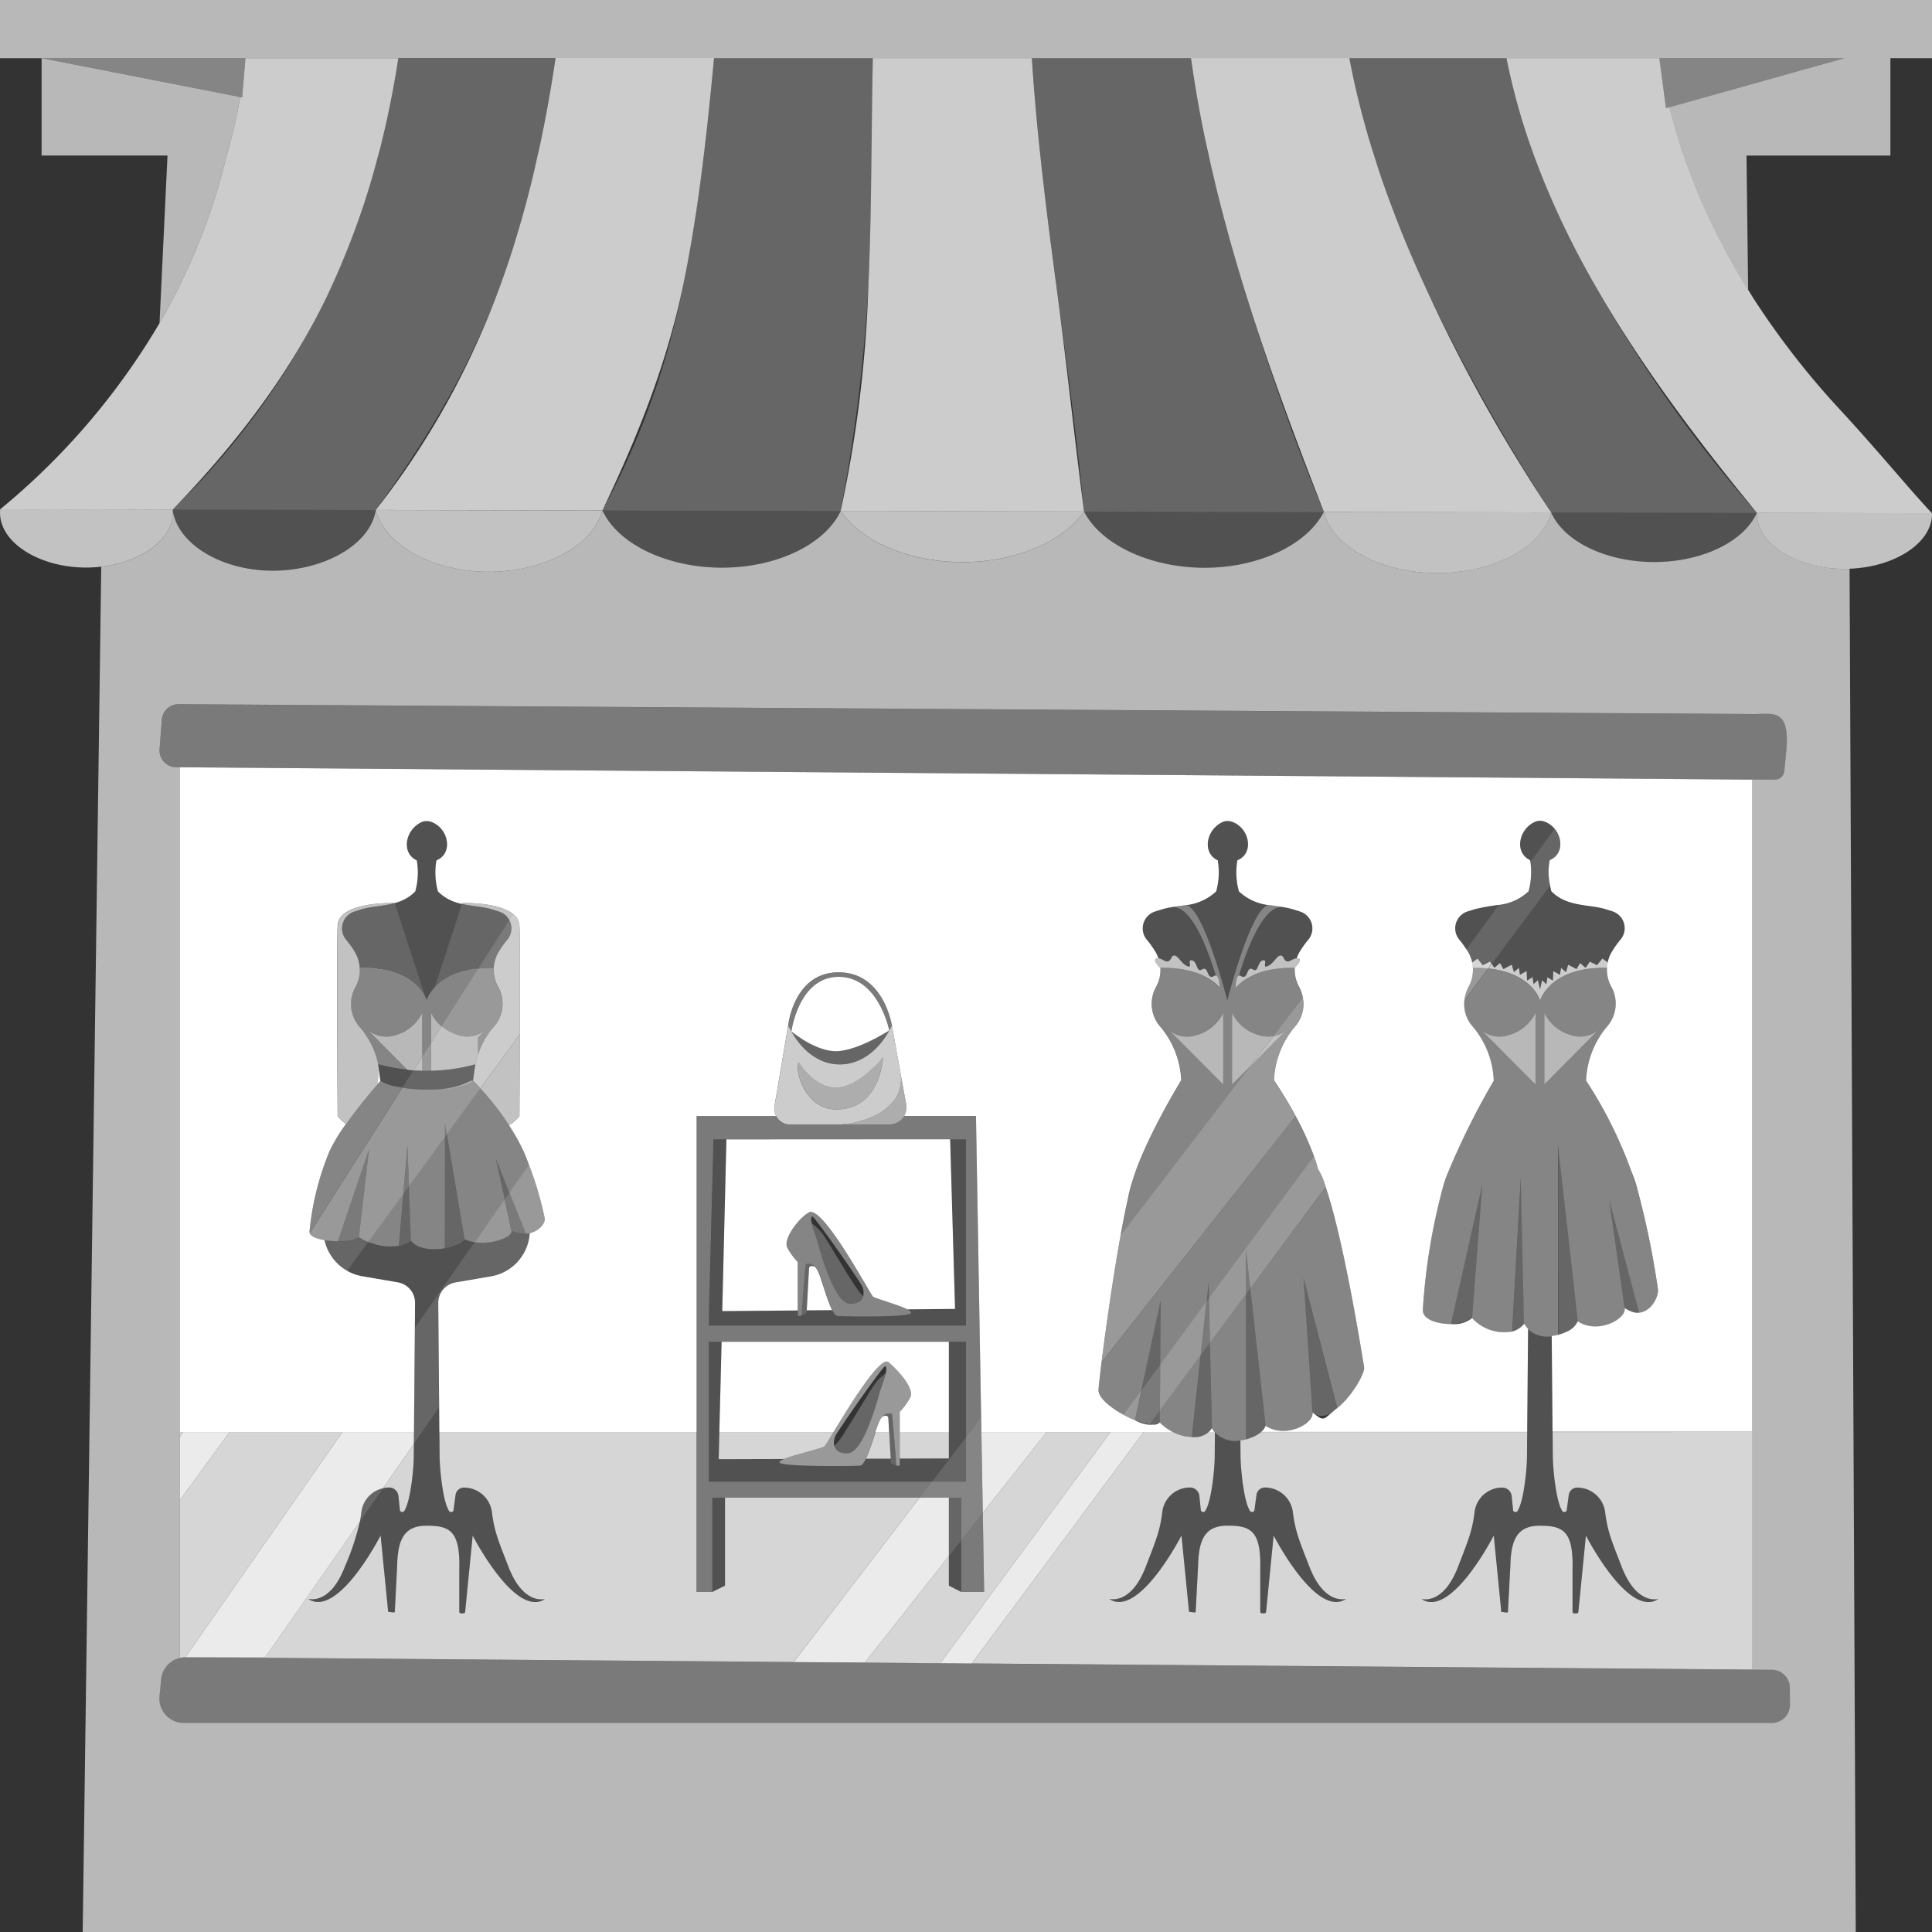 <svg viewBox="0 0 300 300" xmlns="http://www.w3.org/2000/svg"><rect x="0" y="0" width="300" height="300" fill="#333333" stroke="none"/><g fill="#fff"><path d="m 112.8 176.92 l -.65 26.67 11.73 -.1 v -7.53 a 9.87 9.87 0 0 1 -1.62 -2.21 c -.69 -1.29 1.66 -4.51 3.35 -5.48 2.13 -1.22 9.51 12.7 9.96 13.08 .34 .28 3.93 1.25 5.32 1.97 l 7.41 -.07 -.76 -26.35 z"/><path d="m 137.04 219.96 a 2.44 2.44 0 0 0 -.44 .62 15.46 15.46 0 0 0 -.67 1.79 h 2.13 c -.06 -1.13 -.11 -2.04 -.12 -2.15 -.02 -.61 -.77 -.32 -.9 -.26 z"/><path d="m 111.7 222.37 h 17.73 c 2.45 -4.02 7.29 -11.95 8.55 -10.84 1.86 1.63 4.03 4.18 3.35 5.48 a 9.92 9.92 0 0 1 -1.62 2.21 v 3.16 h 7.63 v -14.03 h -35.29 z"/><path d="m 129.22 203.44 c -.83 -1.61 -1.67 -4.96 -2.24 -6.11 a 2.45 2.45 0 0 0 -.44 -.62 c -.13 -.06 -.87 -.35 -.91 .26 -.02 .25 -.28 4.99 -.36 6.5 z"/><path d="m 58.65 168.32 c .26 -.3 .42 -.48 .42 -.48 l -.28 -1.95 c -.03 .84 -.08 1.65 -.14 2.43 z"/><path d="m 129.9 163.23 c 3.19 -.07 7.77 -2.96 8.14 -3.2 .01 -.02 .02 -.03 .03 -.05 -.06 -.29 -1.74 -8.3 -7.84 -8.3 -6.22 0 -7.34 8.47 -7.34 8.47 s 3.68 3.14 7.01 3.08 z"/><path d="m 187.68 222.37 h .92 a 3.9 3.9 0 0 1 -.42 -.62 3 3 0 0 1 -.5 .62 z"/><path d="m 27.9 119.14 v 103.23 h 36.38 l .14 -16.13 .03 -3.92 a 3.22 3.22 0 0 0 -2.67 -3.2 l -5.53 -.95 a 7.29 7.29 0 0 1 -5.86 -5.61 c -1.18 -.19 -2.12 -.55 -2.29 -1.09 a .56 .56 0 0 1 -.04 -.22 43.36 43.36 0 0 1 3.12 -12.52 27.48 27.48 0 0 1 2.55 -4.21 6.15 6.15 0 0 1 -1.3 -1.22 s -.19 -25.81 0 -29.59 c .19 -3.77 8.81 -3.49 8.87 -3.49 a 6.76 6.76 0 0 0 3.18 -1.79 11.01 11.01 0 0 0 .24 -4.83 c -2.53 -1.17 -1.77 -4.97 .96 -6.03 a 2.33 2.33 0 0 1 1.13 0 c 2.83 .88 3.67 4.93 .96 6.03 a 11.03 11.03 0 0 0 .24 4.83 7.13 7.13 0 0 0 3.72 1.93 l .05 -.14 s 5.58 -.18 7.89 1.7 a 2.43 2.43 0 0 1 .99 1.8 c .1 1.95 .1 9.78 .07 16.9 -.03 6.66 -.07 12.69 -.07 12.69 a 5.94 5.94 0 0 1 -1.63 1.42 31.87 31.87 0 0 1 2.43 4.38 s .28 .68 .67 1.74 a 52.97 52.97 0 0 1 2.46 8.35 c .11 .62 -.77 1.93 -2.34 2.28 a 7.25 7.25 0 0 1 -6 6.7 l -5.53 .95 a 3.22 3.22 0 0 0 -2.67 3.2 l .14 16.27 .03 3.78 h 39.95 v -49.08 h 12.36 a 2.64 2.64 0 0 1 -.29 -1.4 l 2.14 -12.63 s .82 -8.29 7.85 -8.29 8.27 8.29 8.27 8.29 q .69 3.82 1.38 7.63 .39 2.15 .78 4.3 a 2.87 2.87 0 0 1 -.26 2.09 h 11.15 l .8 46.79 .04 2.28 h 29.72 a 8.26 8.26 0 0 1 -2.02 -1.48 1.34 1.34 0 0 1 -1.04 .33 3.26 3.26 0 0 1 -.62 .02 5.65 5.65 0 0 1 -2.21 -.71 17.09 17.09 0 0 1 -1.8 -.86 c -2.09 -1.14 -3.92 -2.69 -3.84 -3.86 .04 -.61 .21 -2.15 .47 -4.27 .62 -4.97 1.76 -13.09 2.96 -19.72 .37 -2.06 .75 -3.98 1.12 -5.61 a 22.42 22.42 0 0 1 .72 -2.83 c 1.88 -6.33 7.48 -15.49 7.57 -15.63 a 13.79 13.79 0 0 0 -3.22 -8.28 5.4 5.4 0 0 1 -.68 -6.22 l .03 -.06 a 5.45 5.45 0 0 0 .64 -2.89 s -1.31 -1.2 -.62 -1.45 a .75 .75 0 0 1 .31 -.04 4.99 4.99 0 0 0 -.41 -.92 14.74 14.74 0 0 0 -1.39 -1.96 2.75 2.75 0 0 1 1.29 -4.38 q .54 -.17 1.08 -.34 a 11.63 11.63 0 0 1 1.62 -.35 c -.46 .03 1.3 -.19 1.83 -.27 a 8.21 8.21 0 0 0 4.95 -2.16 11.03 11.03 0 0 0 .24 -4.83 c -2.53 -1.17 -1.77 -4.97 .96 -6.03 a 2.33 2.33 0 0 1 1.13 0 c 2.83 .88 3.67 4.93 .96 6.03 a 11.03 11.03 0 0 0 .24 4.83 8.22 8.22 0 0 0 4.94 2.16 c .53 .08 2.29 .3 1.84 .27 a 11.58 11.58 0 0 1 1.62 .35 q .54 .17 1.08 .34 a 2.75 2.75 0 0 1 1.29 4.38 14.65 14.65 0 0 0 -1.39 1.96 5.07 5.07 0 0 0 -.41 .91 .76 .76 0 0 1 .28 .04 c .64 .23 -.4 1.25 -.58 1.42 v .03 a 5.46 5.46 0 0 0 .64 2.89 l .03 .06 a 5.65 5.65 0 0 1 .58 1.67 5.26 5.26 0 0 1 -1.26 4.56 13.79 13.79 0 0 0 -3.22 8.27 c 1.37 2.05 2.48 3.92 3.37 5.58 a 47.43 47.43 0 0 1 2.82 6.17 20.3 20.3 0 0 1 .65 2.04 11.07 11.07 0 0 1 1.19 2.8 c 1.2 3.53 3.25 11.29 5.97 27.98 .15 .91 -1.86 4.51 -4.18 6.35 s -1.91 2.18 -3.85 .66 c .37 1.69 -4.14 4.17 -7.28 2.08 a 2.11 2.11 0 0 1 -.69 .96 h 41.32 l .14 -16.01 a 3.73 3.73 0 0 1 -.6 -.8 3.42 3.42 0 0 1 -.86 .77 c -.1 .07 -.2 .12 -.29 .17 a 2.61 2.61 0 0 1 -.72 .27 6.72 6.72 0 0 1 -6.22 -2.08 4.55 4.55 0 0 1 -3.18 .93 h -.1 c -2.15 0 -4.47 -.73 -4.37 -2.23 a 95.07 95.07 0 0 1 3.12 -19.01 l .02 -.06 a 18.18 18.18 0 0 1 .78 -2.25 117.06 117.06 0 0 1 7.09 -14.23 13.81 13.81 0 0 0 -3.23 -8.37 5.22 5.22 0 0 1 -1.32 -4.12 5.66 5.66 0 0 1 .64 -2.1 l .03 -.06 a 5.45 5.45 0 0 0 .64 -2.89 5.34 5.34 0 0 0 -.11 -.82 5.28 5.28 0 0 0 -.61 -1.6 c -.1 -.17 -.21 -.33 -.32 -.49 a 15.15 15.15 0 0 0 -1.07 -1.46 2.75 2.75 0 0 1 1.29 -4.38 q .54 -.17 1.08 -.34 a 31.13 31.13 0 0 1 3.73 -.67 7.92 7.92 0 0 0 4.66 -2.12 11.52 11.52 0 0 0 .28 -4.6 c -.02 -.08 -.03 -.16 -.05 -.24 -2.53 -1.17 -1.77 -4.97 .96 -6.03 a 2.33 2.33 0 0 1 1.13 0 3.67 3.67 0 0 1 1.72 1.16 c 1.3 1.56 1.27 4.05 -.76 4.87 a 9.8 9.8 0 0 0 .04 3.88 c .06 .33 .13 .66 .2 .95 2.37 2.46 5.93 2.02 8.39 2.78 q .54 .17 1.08 .34 a 2.75 2.75 0 0 1 1.29 4.38 14.65 14.65 0 0 0 -1.39 1.96 5.26 5.26 0 0 0 -.61 1.6 5.34 5.34 0 0 0 -.11 .82 5.46 5.46 0 0 0 .64 2.89 l .03 .06 a 5.4 5.4 0 0 1 -.68 6.22 13.82 13.82 0 0 0 -3.23 8.37 66.94 66.94 0 0 1 7.07 14.2 18.7 18.7 0 0 1 .95 2.88 l .01 .02 a 130.92 130.92 0 0 1 3.13 15.32 c .12 1.06 -1 3.44 -2.94 3.6 a 1.86 1.86 0 0 1 -.9 -.09 4.01 4.01 0 0 1 -1.34 -.65 c .37 1.69 -4.14 4.17 -7.28 2.08 a 3.19 3.19 0 0 1 -1.8 1.65 l -.09 .04 c -.13 .06 -.26 .11 -.38 .16 -.09 .04 -.18 .07 -.28 .1 -.24 .08 -.42 .13 -.48 .15 h -.01 -.01 a 6.81 6.81 0 0 1 -.99 .18 l .13 14.88 h 31.02 v -101.27 z"/><path d="m 28.78 257.34 h 12.39 l 14.72 -21.1 c .09 -.46 .16 -.93 .23 -1.45 a 4.31 4.31 0 0 1 3.35 -3.69 l 4.79 -6.87 .02 -1.86 h -11.11 z" opacity=".9"/><path d="m 162.52 222.37 h -10.13 l .22 12.57 z" opacity=".9"/><path d="m 147.34 232.56 h -4.54 l -19.56 25.53 11.05 .08 13.05 -16.54 z" opacity=".9"/><path d="m 172.44 222.37 l -26.44 35.9 h .34 l 4.55 .04 26.7 -35.94 z" opacity=".9"/><path d="m 28.42 222.37 l -.52 .82 v 9.8 l 7.76 -10.62 z" opacity=".9"/><path d="m 128.02 224.61 c .11 -.09 .64 -.97 1.41 -2.24 h -17.73 l -.1 4.21 10.15 -.03 c 1.71 -.71 5.93 -1.66 6.27 -1.94 z" opacity=".8"/><path d="m 241.09 222.37 l .03 3.8 c .02 1.88 .46 6.46 1.3 8.14 l .13 .26 a .4 .4 0 0 0 .72 -.01 l .33 -2.43 a 1.32 1.32 0 0 1 1.3 -1.14 4.38 4.38 0 0 1 4.35 3.85 c .37 3.04 1.1 4.65 2.55 8.41 2.54 6.6 6.2 4.75 5.58 5.12 -4.63 2.77 -11.12 -9.93 -11.12 -9.93 l -1.17 11.84 a .26 .26 0 0 1 -.24 .24 h -.39 a .26 .26 0 0 1 -.28 -.26 v -6.53 c .15 -5.99 -1.43 -6.82 -5.08 -6.82 -3.5 0 -4.48 2.16 -4.57 6.22 l -.38 7.2 c 0 .15 -1.03 -.05 -1.03 -.05 l -1.17 -11.84 s -6.49 12.7 -11.11 9.93 c -.62 -.37 3.05 1.48 5.58 -5.12 1.45 -3.78 2.19 -5.42 2.55 -8.46 a 4.32 4.32 0 0 1 4.3 -3.8 1.46 1.46 0 0 1 1.46 1.32 l .23 2.25 a .4 .4 0 0 0 .72 .01 l .13 -.26 c .84 -1.68 1.29 -6.26 1.3 -8.14 l .03 -3.8 h -41.32 a 5.03 5.03 0 0 1 -1.11 .69 l -.09 .04 c -.13 .06 -.26 .11 -.38 .16 -.09 .04 -.18 .07 -.28 .1 -.24 .08 -.42 .14 -.48 .15 h -.01 -.01 a 6.87 6.87 0 0 1 -.85 .16 l .02 2.49 c .02 1.88 .46 6.46 1.3 8.14 l .13 .26 a .4 .4 0 0 0 .72 -.01 l .33 -2.43 a 1.32 1.32 0 0 1 1.3 -1.14 4.38 4.38 0 0 1 4.35 3.85 c .37 3.04 1.1 4.65 2.55 8.41 2.54 6.6 6.21 4.75 5.58 5.12 -4.63 2.77 -11.12 -9.93 -11.12 -9.93 l -1.17 11.84 a .26 .26 0 0 1 -.24 .24 h -.39 a .26 .26 0 0 1 -.28 -.26 v -6.53 c .15 -5.99 -1.43 -6.82 -5.08 -6.82 -3.5 0 -4.48 2.16 -4.57 6.22 l -.38 7.2 c 0 .15 -1.03 -.05 -1.03 -.05 l -1.17 -11.84 s -6.49 12.7 -11.11 9.93 c -.62 -.37 3.05 1.48 5.58 -5.12 1.45 -3.78 2.19 -5.42 2.55 -8.46 a 4.32 4.32 0 0 1 4.3 -3.8 1.46 1.46 0 0 1 1.46 1.32 l .23 2.25 a .4 .4 0 0 0 .72 .01 l .13 -.26 c .84 -1.68 1.29 -6.26 1.3 -8.14 l .03 -3.75 c -.02 -.02 -.03 -.03 -.05 -.05 h -.92 a 3.26 3.26 0 0 1 -2.6 .77 6.53 6.53 0 0 1 -2.96 -.77 h -4.52 l -26.7 35.94 121.21 .96 v -36.9 z" opacity=".8"/><path d="m 162.52 222.37 l -9.91 12.57 .21 12.26 h -3.55 l -1.93 -.98 v -4.59 l -13.05 16.54 11.71 .1 26.44 -35.9 z" opacity=".8"/><path d="m 112.58 232.56 v 13.66 l -1.98 .98 h -2.44 v -24.83 h -39.93 l .03 3.8 c .02 1.88 .46 6.46 1.3 8.14 l .13 .26 a .4 .4 0 0 0 .72 -.01 l .33 -2.43 a 1.32 1.32 0 0 1 1.3 -1.14 4.38 4.38 0 0 1 4.35 3.85 c .37 3.04 1.1 4.65 2.55 8.41 2.54 6.6 6.2 4.75 5.58 5.12 -4.63 2.77 -11.12 -9.93 -11.12 -9.93 l -1.17 11.84 a .26 .26 0 0 1 -.24 .24 h -.39 a .26 .26 0 0 1 -.28 -.26 v -6.53 c .15 -5.99 -1.43 -6.82 -5.08 -6.82 -3.5 0 -4.48 2.16 -4.57 6.22 l -.37 7.19 c 0 .15 -1.03 -.05 -1.03 -.05 l -1.17 -11.84 s -6.49 12.7 -11.12 9.93 c -.62 -.37 3.05 1.48 5.58 -5.12 a 39.34 39.34 0 0 0 2.33 -7.01 l -14.72 21.1 h -12.39 l 94.46 .75 19.56 -25.52 z" opacity=".8"/><path d="m 27.9 222.37 v .82 l .52 -.82 z" opacity=".8"/><path d="m 138.08 222.37 h -2.13 a 39.65 39.65 0 0 1 -1.48 4.14 l 3.85 -.01 c -.07 -.96 -.17 -2.71 -.24 -4.13 z" opacity=".8"/><path d="m 147.34 222.37 h -7.63 v 4.12 l 7.63 -.02 z" opacity=".8"/><path d="m 35.66 222.37 l -7.76 10.62 v 24.46 a 3.68 3.68 0 0 1 .88 -.11 l 24.39 -34.97 z" opacity=".8"/><path d="m 61.87 232.3 l .23 2.25 a .4 .4 0 0 0 .72 .01 l .13 -.26 c .84 -1.68 1.29 -6.26 1.3 -8.14 l .02 -1.94 -4.8 6.88 a 4.34 4.34 0 0 1 .95 -.12 1.46 1.46 0 0 1 1.45 1.32 z" opacity=".8"/><path d="m 231.07 150.39 l .53 -.72 -.24 -.35 -1.11 .56 -.82 -1.03 -.86 .63 a 5.34 5.34 0 0 1 .11 .82 18.96 18.96 0 0 1 2.39 .09 z" opacity=".8"/><path d="m 85.55 13.57 q -.38 2.27 -.81 4.53 -.43 2.26 -.91 4.52 c 0 .03 -.01 .05 -.02 .08 -.1 .48 -.22 .96 -.33 1.45 -.22 .99 -.44 1.99 -.67 2.98 q -.54 2.25 -1.14 4.49 -.6 2.24 -1.27 4.47 -.66 2.24 -1.4 4.46 -.74 2.22 -1.56 4.42 a 125.45 125.45 0 0 1 -18.55 33.53 c -.18 .23 -.35 .46 -.53 .69 l 35.19 .07 c .12 -.25 .24 -.51 .36 -.77 4.64 -9.82 9.42 -21.14 12.11 -33.92 1.43 -6.79 2.44 -13.63 3.26 -20.43 q .09 -.72 .17 -1.45 c .01 -.1 .02 -.2 .04 -.3 .07 -.6 .14 -1.2 .21 -1.8 q .4 -3.61 .75 -7.19 .22 -2.2 .42 -4.39 h -24.6 q -.34 2.29 -.72 4.56 z" opacity=".75"/><path d="m 59.06 22.92 c .02 -.07 .03 -.14 .05 -.21 q .55 -2.19 1.03 -4.4 .5 -2.31 .93 -4.63 t .78 -4.65 h -23.74 l -.51 6.1 -.3 -.06 c -.41 2.38 -.96 4.93 -1.7 7.64 -.12 .45 -.24 .9 -.38 1.36 -.01 .03 -.02 .05 -.02 .08 a 96.94 96.94 0 0 1 -10.43 26.03 108.86 108.86 0 0 1 -24.74 28.9 l 15.81 .03 7.56 .02 3.41 .01 c .2 -.2 .4 -.42 .6 -.63 7.86 -8.23 17.07 -19.23 23.61 -33.02 v -.01 q 1.04 -2.21 1.98 -4.44 v -.01 q .94 -2.23 1.79 -4.47 v -.01 q 1.7 -4.5 3.02 -9.06 c .32 -1.11 .62 -2.23 .91 -3.34 .12 -.41 .24 -.82 .34 -1.23 z" opacity=".75"/><path d="m 285.73 63.63 a 126.28 126.28 0 0 1 -13.15 -16.83 c -.39 -.6 -.75 -1.19 -1.12 -1.79 a 102.16 102.16 0 0 1 -10.01 -20.86 c -.17 -.49 -.33 -.97 -.48 -1.45 -.68 -2.1 -1.26 -4.13 -1.75 -6.06 l -.53 .15 -1.03 -7.77 h -23.74 a 99.46 99.46 0 0 0 3.75 13.68 q .25 .72 .52 1.45 1.88 5.13 4.25 10.15 2.64 5.59 5.84 11.06 c 6.55 11.28 14.69 22.24 23.58 33.11 l .02 .03 c .31 .38 .61 .76 .92 1.14 l 14.36 .03 12.84 .03 c -3.67 -3.9 -8.23 -9.53 -14.27 -16.07 z" opacity=".75"/><path d="m 240.15 78.5 a 249 249 0 0 1 -18.66 -33.59 q -1.02 -2.19 -1.98 -4.4 -1.71 -3.92 -3.2 -7.88 c -.69 -1.81 -1.35 -3.63 -1.97 -5.45 -.34 -1.01 -.65 -2.02 -.97 -3.03 -.15 -.48 -.32 -.96 -.46 -1.45 q -.69 -2.26 -1.3 -4.54 -1.21 -4.54 -2.09 -9.14 h -24.59 q .63 4.48 1.47 8.94 .35 1.83 .73 3.65 c .08 .37 .16 .73 .24 1.09 l .02 .09 c .1 .45 .2 .9 .3 1.35 .08 .37 .16 .74 .24 1.11 .1 .46 .21 .92 .32 1.38 q .27 1.14 .54 2.29 .17 .71 .35 1.41 .29 1.15 .58 2.29 c .12 .45 .24 .91 .36 1.36 .22 .82 .44 1.64 .67 2.46 .11 .39 .21 .78 .32 1.16 q 1.02 3.62 2.13 7.23 c .08 .27 .17 .53 .25 .79 3.43 11 7.48 21.94 11.74 32.88 .13 .33 .26 .67 .39 1 l 35.3 .07 c -.26 -.34 -.49 -.71 -.73 -1.07 z" opacity=".75"/><path d="m 164.01 44.24 c -.89 -6.69 -1.75 -13.39 -2.46 -20.09 -.05 -.48 -.11 -.96 -.16 -1.45 -.47 -4.55 -.87 -9.11 -1.16 -13.68 h -24.7 q -.04 2.19 -.08 4.38 -.06 4.39 -.1 8.79 l -.01 .5 c -.01 .48 -.01 .96 -.02 1.45 -.04 3.76 -.09 7.52 -.18 11.28 -.07 2.94 -.16 5.89 -.29 8.83 a 195.54 195.54 0 0 1 -4.13 34.25 c -.06 .28 -.12 .56 -.18 .84 l 37.79 .08 c -.04 -.31 -.08 -.62 -.12 -.92 -1.46 -11.32 -2.66 -22.75 -4.2 -34.26 z" opacity=".75"/><path d="m 247.97 149.88 l -1.11 -.56 -.65 .96 -.87 -.74 -.54 .94 -1.3 -.68 -.34 1.16 -.77 -.67 -.16 1.08 -1.04 -.58 -.07 1.48 -.84 -.52 -.17 1.07 -.67 -.61 -.31 1.42 -.33 -1.43 -.67 .61 -.17 -1.07 -.84 .52 -.07 -1.48 -1.04 .58 -.16 -1.08 -.77 .67 -.34 -1.16 -1.29 .69 -.54 -.94 -.87 .74 -.41 -.61 -.53 .72 c 6.8 .69 8.04 4.95 8.04 4.95 s 1.49 -5.24 10.42 -5.05 a 5.34 5.34 0 0 1 .11 -.82 l -.86 -.63 z" opacity=".75"/><path d="m 138.5 159.28 l -.42 .73 s -2.5 5.2 -7.58 5.27 -7.6 -5.12 -7.6 -5.12 l -.51 -.87 -2.14 12.61 a 2.64 2.64 0 0 0 .29 1.4 2.42 2.42 0 0 0 .27 .42 2.55 2.55 0 0 0 1.57 .88 h 8.23 a 14.45 14.45 0 0 0 5.09 -1.3 9.07 9.07 0 0 0 3.22 -2.52 5.68 5.68 0 0 0 .96 -3.87 q -.69 -3.82 -1.38 -7.63 z m -8.59 13 c -5.3 0 -6.6 -6.87 -5.85 -7.28 0 0 2.45 4.01 5.92 3.88 s 7.14 -4.69 7.14 -4.69 -.34 8.08 -7.21 8.08 z" opacity=".75"/><path d="m 80.66 143.71 a 2.43 2.43 0 0 0 -.99 -1.8 l -.6 .94 a 2.72 2.72 0 0 1 -.29 3.06 14.56 14.56 0 0 0 -1.39 1.96 5.49 5.49 0 0 0 -.72 2.41 5.45 5.45 0 0 0 .64 2.89 l .04 .06 a 5.4 5.4 0 0 1 -.68 6.22 12.02 12.02 0 0 0 -2.43 4.28 15.25 15.25 0 0 0 -.44 1.55 l -.36 2.54 c .37 .36 .72 .73 1.06 1.09 .03 .03 .06 .07 .09 .1 l 6.14 -8.41 c .02 -7.1 .03 -14.93 -.07 -16.89 z" opacity=".75"/><path d="m 74.87 88.77 c 8.89 .34 17.11 -3.74 18.67 -9.5 l -35.18 -.07 c 1.35 5.28 8.33 9.26 16.51 9.57 z" opacity=".7"/><path d="m 23.39 79.12 l -7.56 -.02 -15.8 -.02 c -.49 4.85 5.67 8.97 13.15 9.05 a 20.53 20.53 0 0 0 2.54 -.14 16.89 16.89 0 0 0 7.38 -2.54 c 2.46 -1.64 3.93 -3.88 3.71 -6.32 z" opacity=".7"/><path d="m 287.16 79.67 l -14.36 -.03 c -.11 4.8 6.2 8.75 13.75 8.7 .22 0 .44 -.02 .66 -.03 7.1 -.27 12.86 -4.05 12.8 -8.62 z" opacity=".7"/><path d="m 205.56 79.5 c 1.34 5.42 8.84 9.46 17.59 9.48 s 16.32 -3.99 17.71 -9.41 z" opacity=".7"/><path d="m 148.5 87.27 c 8.45 .25 16.39 -2.88 19.83 -7.85 l -37.79 -.08 c 3.11 4.61 10.12 7.71 17.96 7.93 z" opacity=".7"/><path d="m 55.02 141.55 q .54 -.17 1.08 -.34 c 1.5 -.47 3.42 -.49 5.22 -.99 -.07 0 -8.69 -.27 -8.87 3.49 -.19 3.78 0 29.59 0 29.59 a 6.15 6.15 0 0 0 1.3 1.22 c 1.87 -2.64 4.03 -5.19 4.92 -6.2 .06 -.77 .11 -1.59 .14 -2.43 l -.08 -.59 a 12.88 12.88 0 0 0 -2.87 -5.83 5.4 5.4 0 0 1 -.68 -6.22 l .03 -.06 a 5.44 5.44 0 0 0 .64 -2.89 5.34 5.34 0 0 0 -.11 -.82 5.26 5.26 0 0 0 -.61 -1.6 14.74 14.74 0 0 0 -1.39 -1.96 2.75 2.75 0 0 1 1.28 -4.37 z" opacity=".7"/><path d="m 79.03 174.72 a 5.94 5.94 0 0 0 1.63 -1.42 s .04 -6.03 .07 -12.69 l -6.14 8.41 a 41.14 41.14 0 0 1 4.44 5.7 z" opacity=".7"/><path d="m 77.49 141.55 a 2.73 2.73 0 0 1 1.59 1.31 l .6 -.94 c -2.31 -1.88 -7.89 -1.7 -7.89 -1.7 l -.05 .14 c 1.63 .37 3.32 .43 4.67 .85 q .54 .17 1.08 .34 z" opacity=".7"/><path d="m 188.83 151.48 a .36 .36 0 0 0 -.3 .06 c -1.22 .76 -.78 -1.7 -1.92 -.99 -.82 .51 -.68 -1.23 -1.48 -1.42 -.92 -.22 .18 1.3 -.77 .89 s -1.42 -1.65 -2.02 -1.65 c -.49 0 -.39 .63 -.9 .88 -.43 .22 -.97 -.41 -1.55 -.45 a .75 .75 0 0 0 -.31 .04 c -.7 .25 .62 1.45 .62 1.45 .56 -.01 1.09 0 1.59 .03 a 15.77 15.77 0 0 1 2.69 .37 c .4 .09 .77 .2 1.12 .31 a 10.16 10.16 0 0 1 1.83 .81 c .26 .15 .5 .3 .73 .46 a 7.67 7.67 0 0 1 1.21 1.06 s -.01 -1.7 -.54 -1.85 z" opacity=".7"/><path d="m 201.63 148.84 a .76 .76 0 0 0 -.28 -.04 c -.59 .01 -1.15 .67 -1.59 .45 -.51 -.25 -.4 -.88 -.9 -.88 -.6 0 -1.07 1.24 -2.02 1.65 s .14 -1.11 -.77 -.89 c -.79 .19 -.66 1.93 -1.48 1.42 -1.13 -.71 -.69 1.75 -1.92 .99 a .39 .39 0 0 0 -.26 -.07 c -.56 .08 -.56 1.86 -.56 1.86 l .04 -.01 .02 -.01 a 7.66 7.66 0 0 1 1.19 -1.04 c .22 -.16 .46 -.31 .73 -.46 a 10.15 10.15 0 0 1 1.83 -.81 c .35 -.12 .72 -.22 1.12 -.31 a 15.8 15.8 0 0 1 2.69 -.37 q .74 -.04 1.56 -.03 l .04 -.03 c .15 -.17 1.2 -1.19 .56 -1.42 z" opacity=".7"/><path d="m 139.88 166.91 a 5.68 5.68 0 0 1 -.96 3.87 9.07 9.07 0 0 1 -3.22 2.52 14.45 14.45 0 0 1 -5.09 1.3 h 7.42 a 2.75 2.75 0 0 0 2.13 -.94 2.44 2.44 0 0 0 .24 -.36 2.87 2.87 0 0 0 .26 -2.09 q -.39 -2.15 -.78 -4.3 z" opacity=".6"/><path d="m 129.91 172.27 c 6.87 0 7.21 -8.09 7.21 -8.09 s -3.67 4.56 -7.14 4.69 -5.91 -3.87 -5.91 -3.87 c -.75 .4 .54 7.27 5.84 7.27 z" opacity=".6"/><path d="m 194.15 165.55 l 5.65 -5.68 a 4.25 4.25 0 0 1 -2.07 1.02 z" opacity=".7"/><path d="m 75.43 159.86 a 4.07 4.07 0 0 1 -1.23 .77 4.4 4.4 0 0 1 -3.01 .12 7.26 7.26 0 0 1 -2.62 -1.4 l -1.63 2.55 v 4.37 c .79 -.02 1.54 -.07 2.26 -.14 a 28.62 28.62 0 0 0 4.6 -.86 v .03 a 15.25 15.25 0 0 1 .44 -1.55 c -.02 -.88 -.03 -1.77 -.04 -2.65 z" opacity=".7"/><path d="m 65.57 166.27 v -2.21 l -1.37 2.15 q .66 .05 1.37 .06 z" opacity=".7"/><path d="m 0 0 v 9.03 h 286.4 l -27.19 7.62 c .48 1.93 1.07 3.95 1.75 6.06 .16 .48 .32 .96 .48 1.45 a 102.16 102.16 0 0 0 10.01 20.86 l -.25 -20.86 h 22.34 v -15.13 h 6.46 v -9.03 z" opacity=".65"/><path d="m 26.01 24.15 l -1.24 26.03 a 96.94 96.94 0 0 0 10.43 -26.03 c .01 -.03 .02 -.06 .02 -.08 .13 -.46 .25 -.91 .38 -1.36 .74 -2.7 1.29 -5.26 1.7 -7.64 l -30.84 -6.04 v 15.12 z" opacity=".65"/><path d="m 286.55 88.34 c -7.54 .05 -13.86 -3.9 -13.75 -8.7 a 8.51 8.51 0 0 1 -.91 1.55 c -2.63 3.58 -8.31 5.99 -14.66 6.08 -7.53 .11 -14.34 -3.07 -16.37 -7.7 -1.4 5.42 -8.96 9.43 -17.71 9.41 s -16.25 -4.06 -17.59 -9.48 c -2.51 4.85 -9.36 8.28 -17.18 8.63 -8.81 .39 -17.2 -3.18 -20.05 -8.7 -3.44 4.97 -11.38 8.1 -19.83 7.85 -7.84 -.23 -14.85 -3.32 -17.96 -7.93 -2.35 5 -9.43 8.53 -17.49 8.78 -8.79 .28 -16.96 -3.38 -19.5 -8.86 -1.57 5.76 -9.78 9.84 -18.67 9.5 -8.18 -.31 -15.17 -4.28 -16.52 -9.57 -.94 5.83 -9.2 9.94 -17.57 9.36 -7.25 -.5 -13.33 -4.43 -13.98 -9.42 .22 2.44 -1.25 4.69 -3.71 6.32 a 16.89 16.89 0 0 1 -7.38 2.54 l -2.88 212 h 275.32 l -.96 -211.68 c -.22 0 -.43 .02 -.65 .02 z m -8.61 176.36 a 2.8 2.8 0 0 1 -2.79 2.82 h -246.65 a 3.77 3.77 0 0 1 -3.73 -4.15 l .25 -2.62 a 3.76 3.76 0 0 1 2.88 -3.3 v -138.31 h -.54 a 2.61 2.61 0 0 1 -2.58 -2.81 l .35 -4.57 a 2.61 2.61 0 0 1 2.62 -2.41 l 244.58 1.53 c 3 0 5.61 -.87 5.06 5.58 l -.32 3.28 a 1.48 1.48 0 0 1 -1.49 1.34 l -3.49 -.03 v 138.22 l 3.07 .02 a 2.8 2.8 0 0 1 2.77 2.82 z" opacity=".65"/><path d="m 244.04 160.75 a 6.52 6.52 0 0 1 -4.24 -3.5 v 11.15 l 8.48 -8.54 a 4.36 4.36 0 0 1 -4.24 .89 z" opacity=".65"/><path d="m 234.18 160.75 a 4.36 4.36 0 0 1 -4.24 -.88 l 8.49 8.54 v -11.16 a 6.52 6.52 0 0 1 -4.25 3.5 z" opacity=".65"/><path d="m 66.94 157.25 v 4.65 l 1.63 -2.55 a 5.8 5.8 0 0 1 -1.63 -2.1 z" opacity=".65"/><path d="m 61.32 160.75 a 4.47 4.47 0 0 1 -2.41 .08 4.22 4.22 0 0 1 -1.83 -.96 l 1.82 1.83 4.4 4.43 c .29 .03 .59 .06 .89 .08 l 1.37 -2.14 v -6.82 a 6.52 6.52 0 0 1 -4.24 3.5 z" opacity=".65"/><path d="m 195.55 160.75 a 6.52 6.52 0 0 1 -4.24 -3.5 v 11.15 l 2.84 -2.85 3.58 -4.67 a 4.51 4.51 0 0 1 -2.18 -.13 z" opacity=".65"/><path d="m 185.69 160.75 a 4.36 4.36 0 0 1 -4.24 -.88 l 8.49 8.54 v -11.16 a 6.52 6.52 0 0 1 -4.25 3.5 z" opacity=".65"/><path d="m 137.98 211.53 c -1.26 -1.11 -6.1 6.82 -8.55 10.84 -.77 1.26 -1.3 2.15 -1.41 2.24 -.34 .28 -4.56 1.23 -6.27 1.94 -.57 .24 -.87 .45 -.64 .61 .93 .61 11.39 .5 12.45 .42 .29 -.02 .59 -.44 .89 -1.07 a 39.65 39.65 0 0 0 1.48 -4.14 15.46 15.46 0 0 1 .67 -1.79 2.44 2.44 0 0 1 .44 -.62 l -.03 .01 a 1.62 1.62 0 0 1 .2 -.18 l .03 -.02 a 1.7 1.7 0 0 1 .27 -.16 l .08 -.04 a 1.35 1.35 0 0 1 .22 -.07 c .02 0 .03 -.01 .05 -.01 a 1.3 1.3 0 0 1 .18 -.01 h .1 s .07 .01 .1 .01 a 1.31 1.31 0 0 1 .27 .06 c .05 .42 .15 1.54 .26 2.82 .12 1.44 .25 3.08 .33 4.13 .05 .66 .08 1.08 .08 1.08 h .53 v -8.37 a 9.92 9.92 0 0 0 1.62 -2.21 c .68 -1.29 -1.49 -3.85 -3.35 -5.47 z m -.44 1.7 c -.22 1 -.78 2.39 -.96 3.03 a 42.92 42.92 0 0 1 -2.1 6.11 c -.8 1.75 -1.77 3.22 -2.78 3.29 -1.35 .1 -1.95 -.46 -2.14 -1.14 a 2.39 2.39 0 0 1 .19 -1.61 c .05 -.1 .16 -.29 .33 -.54 1.48 -2.32 7.15 -10.4 7.39 -10.24 .2 .14 .18 .57 .07 1.1 z" opacity=".5"/><path d="m 80.8 182.75 l -1.7 2.44 2.56 6.37 a 3.61 3.61 0 0 0 .6 -.09 c 1.57 -.35 2.45 -1.66 2.34 -2.28 a 52.97 52.97 0 0 0 -2.46 -8.35 z" opacity=".5"/><path d="m 78.36 186.24 l -4.64 6.65 c 2.87 .42 5.99 -.87 5.69 -1.81 z" opacity=".5"/><path d="m 200.31 174.43 l .87 -1.11 c -.9 -1.66 -2 -3.53 -3.37 -5.58 a 13.79 13.79 0 0 1 3.22 -8.27 5.26 5.26 0 0 0 1.26 -4.56 l -4.57 5.97 a 4.25 4.25 0 0 0 2.07 -1.02 l -5.65 5.68 -2.67 3.49 -.1 .13 -16.77 21.89 -.59 .76 c -1.2 6.63 -2.34 14.75 -2.96 19.72 l 10.42 -13.22 z" opacity=".5"/><path d="m 228.69 150.29 a 5.45 5.45 0 0 1 -.64 2.89 l -.03 .06 a 5.66 5.66 0 0 0 -.64 2.1 l 3.69 -4.96 a 18.96 18.96 0 0 0 -2.38 -.09 z" opacity=".5"/><path d="m 180.11 218.99 l 6.33 -8.53 .89 -8.32 -7.17 9.74 z" opacity=".5"/><path d="m 177.23 215.86 l -2.8 3.8 a 17.09 17.09 0 0 0 1.8 .86 z" opacity=".5"/><path d="m 204.01 179.49 l -.22 .3 -15.39 20.9 -.68 .93 .16 6.91 .9 -1.22 3.65 -4.91 1.04 -1.4 v -1.07 -5.95 l .61 5.5 .07 .6 .66 -.89 10.91 -14.68 .13 -.18 a 11.07 11.07 0 0 0 -1.19 -2.8 20.3 20.3 0 0 0 -.65 -2.04 z" opacity=".5"/><path d="m 66.25 166.28 c .23 0 .46 -.01 .69 -.01 v -4.37 l -.69 1.08 -.69 1.08 v 2.21 c .2 .01 .39 .01 .59 .01 z" opacity=".5"/><path d="m 74.19 160.63 a 4.07 4.07 0 0 0 1.23 -.77 l -1.23 1.24 c .01 .88 .02 1.77 .04 2.65 a 12.02 12.02 0 0 1 2.43 -4.28 5.4 5.4 0 0 0 .68 -6.22 l -.04 -.06 a 5.45 5.45 0 0 1 -.64 -2.89 19.15 19.15 0 0 0 -2.29 .09 l -.12 .01 -5.7 8.96 a 7.26 7.26 0 0 0 2.62 1.4 4.4 4.4 0 0 0 3.02 -.13 z" opacity=".5"/><path d="m 74.59 169.03 c -.03 -.03 -.06 -.07 -.09 -.1 -.34 -.36 -.7 -.73 -1.06 -1.09 s -1.72 1.45 -7.18 1.35 a 22.38 22.38 0 0 1 -3.77 -.29 l -11.95 18.76 -2.43 3.82 c .16 .54 1.1 .9 2.29 1.09 a 13.38 13.38 0 0 0 2.05 .16 l 4.85 -14.25 -1.58 13.63 a 8.78 8.78 0 0 0 1.47 .75 l 5.44 -7.45 .65 -7.62 .23 6.42 5.59 -7.66 v -2.15 l .29 1.75 4.19 -5.75 .92 -1.26 z" opacity=".5"/><path d="m 37.3 15.07 l .3 .06 .51 -6.1 h -31.65 z" opacity=".4"/><path d="m 257.65 9.03 l 1.03 7.77 .53 -.15 27.19 -7.62 z" opacity=".4"/><path d="m 254.32 184.92 c -.02 -.08 -.33 -1.16 -.95 -2.88 a 66.94 66.94 0 0 0 -7.07 -14.2 13.82 13.82 0 0 1 3.23 -8.37 5.4 5.4 0 0 0 .68 -6.22 l -.03 -.06 a 5.46 5.46 0 0 1 -.64 -2.89 c -8.93 -.19 -10.42 5.05 -10.42 5.05 s -1.24 -4.26 -8.04 -4.95 l -3.69 4.96 a 5.22 5.22 0 0 0 1.32 4.12 13.81 13.81 0 0 1 3.23 8.37 117.06 117.06 0 0 0 -7.09 14.23 c -.3 .78 -.56 1.54 -.78 2.25 l -.02 .06 a 95.07 95.07 0 0 0 -3.12 19.01 c -.1 1.49 2.22 2.22 4.37 2.23 l 1.82 -8.1 3.04 -13.53 -1.08 14.16 -.5 6.53 a 6.72 6.72 0 0 0 6.22 2.08 l .42 -7.49 .92 -16.34 .4 17.28 .12 5.34 a 3.73 3.73 0 0 0 .6 .8 4.35 4.35 0 0 0 3.68 1.14 6.81 6.81 0 0 0 .99 -.18 v -7.38 l .01 -22.16 2.37 21.22 .69 6.22 c 3.14 2.08 7.64 -.39 7.28 -2.08 l -.83 -5.8 -1.58 -11.04 2.71 10.24 1.94 7.32 c 1.94 -.16 3.07 -2.54 2.94 -3.6 a 130.92 130.92 0 0 0 -3.13 -15.32 z m -14.52 -27.67 a 6.52 6.52 0 0 0 4.24 3.5 4.36 4.36 0 0 0 4.24 -.88 l -8.48 8.53 z m -9.86 2.62 a 4.36 4.36 0 0 0 4.24 .88 6.52 6.52 0 0 0 4.24 -3.5 v 11.15 z" opacity=".4"/><path d="m 57.08 159.86 a 4.22 4.22 0 0 0 1.83 .96 4.47 4.47 0 0 0 2.41 -.08 6.52 6.52 0 0 0 4.24 -3.5 v 6.82 l .69 -1.08 .69 -1.08 v -4.66 a 5.8 5.8 0 0 0 1.63 2.1 l 5.7 -8.96 h -.05 c -3.59 .38 -5.62 1.74 -6.72 2.95 a 5.66 5.66 0 0 0 -1.25 1.99 l -.02 -.06 c -.17 -.5 -1.56 -3.94 -7.23 -4.8 -.1 -.01 -.19 -.03 -.29 -.04 a 18.7 18.7 0 0 0 -2.88 -.15 5.44 5.44 0 0 1 -.64 2.89 l -.03 .06 a 5.4 5.4 0 0 0 .68 6.22 12.88 12.88 0 0 1 2.87 5.83 v -.03 l .11 .03 a 28.64 28.64 0 0 0 4.49 .83 l -4.4 -4.43 z" opacity=".4"/><path d="m 79.03 174.72 a 41.14 41.14 0 0 0 -4.45 -5.7 l -.07 .1 -.92 1.26 -4.19 5.75 2.74 16.32 a 6.21 6.21 0 0 0 1.59 .44 l 4.64 -6.65 -1.36 -6.24 2.09 5.2 1.7 -2.44 1.34 -1.92 c -.39 -1.05 -.67 -1.74 -.67 -1.74 a 31.87 31.87 0 0 0 -2.44 -4.38 z" opacity=".4"/><path d="m 62.5 168.88 c -.31 -.05 -.6 -.1 -.86 -.15 a 7.37 7.37 0 0 1 -2.57 -.89 s -.16 .18 -.42 .48 c -.89 1.02 -3.05 3.56 -4.92 6.2 a 27.48 27.48 0 0 0 -2.55 4.21 43.36 43.36 0 0 0 -3.12 12.52 .56 .56 0 0 0 .04 .22 l 2.43 -3.82 11.95 -18.76 z" opacity=".4"/><path d="m 61.94 193.46 l .69 -8.06 -5.44 7.45 a 8.77 8.77 0 0 0 4.75 .61 z" opacity=".4"/><path d="m 63.51 184.2 l .3 8.48 c 1.1 1.32 3.37 1.49 5.27 1.16 l .02 -17.3 z" opacity=".4"/><path d="m 194.15 200.08 l 2.36 21.33 c 3.14 2.08 7.64 -.39 7.28 -2.08 l -1.39 -20.89 5.25 20.23 c 2.32 -1.84 4.33 -5.44 4.18 -6.35 -2.72 -16.69 -4.77 -24.45 -5.97 -27.98 l -.13 .18 -10.92 14.68 z" opacity=".4"/><path d="m 180.09 220.89 a 8.26 8.26 0 0 0 2.02 1.48 6.53 6.53 0 0 0 2.96 .77 l .08 -.77 1.28 -11.9 -6.33 8.52 z" opacity=".4"/><path d="m 191.37 169.17 l .1 -.13 2.67 -3.49 -2.83 2.85 v -11.15 a 6.52 6.52 0 0 0 4.24 3.5 4.51 4.51 0 0 0 2.17 .13 l 4.57 -5.97 a 5.65 5.65 0 0 0 -.58 -1.67 l -.03 -.06 a 5.46 5.46 0 0 1 -.64 -2.89 c -.01 0 -.02 0 -.03 0 q -.82 -.02 -1.56 .03 a 15.8 15.8 0 0 0 -2.69 .37 c -.4 .09 -.77 .2 -1.12 .31 a 10.15 10.15 0 0 0 -1.83 .81 c -.26 .15 -.5 .3 -.73 .46 a 7.89 7.89 0 0 0 -.66 .52 c -.2 .17 -.37 .35 -.53 .52 l -.02 .02 .01 -.02 -.04 .01 s 0 -1.78 .56 -1.86 c 1.14 -3.77 3.68 -10.82 6.74 -10.61 .46 .03 -1.31 -.19 -1.84 -.27 l -.08 -.01 c -2.77 -.44 -6.63 14.76 -6.63 14.76 s -3.86 -15.2 -6.63 -14.76 l -.08 .01 c -.53 .08 -2.29 .3 -1.83 .27 3.06 -.21 5.61 6.85 6.75 10.62 .52 .15 .52 1.85 .52 1.85 v .01 l -.01 -.01 c -.05 -.06 -.12 -.12 -.18 -.17 a 7.46 7.46 0 0 0 -1.03 -.88 c -.22 -.16 -.46 -.31 -.73 -.46 a 10.16 10.16 0 0 0 -1.77 -.81 c -.35 -.12 -.72 -.22 -1.12 -.31 a 15.77 15.77 0 0 0 -2.69 -.37 c -.5 -.03 -1.03 -.04 -1.59 -.03 a 5.45 5.45 0 0 1 -.64 2.89 l -.03 .06 a 5.4 5.4 0 0 0 .68 6.22 13.79 13.79 0 0 1 3.22 8.28 c -.09 .14 -5.69 9.3 -7.57 15.63 -.24 .79 -.48 1.75 -.72 2.83 -.37 1.63 -.75 3.55 -1.12 5.61 l .59 -.76 z m -9.92 -9.31 a 4.36 4.36 0 0 0 4.24 .88 6.52 6.52 0 0 0 4.24 -3.5 v 11.16 z" opacity=".4"/><path d="m 203.78 179.8 l .22 -.3 a 47.43 47.43 0 0 0 -2.82 -6.17 l -.87 1.11 -18.83 23.88 -10.42 13.22 c -.26 2.11 -.43 3.65 -.47 4.27 -.08 1.17 1.75 2.72 3.84 3.86 l 2.8 -3.8 3 -13.95 -.07 9.98 7.18 -9.74 .26 -2.37 .07 -.63 .02 .69 .04 1.79 .68 -.93 z" opacity=".4"/><path d="m 188.78 207.31 l -.9 1.22 .31 13.22 a 3.9 3.9 0 0 0 .42 .62 l .05 .05 a 4.34 4.34 0 0 0 3.96 1.26 6.87 6.87 0 0 0 .85 -.16 v -1.15 -21.37 l -1.05 1.41 z" opacity=".4"/><path d="m 140.9 203.33 c -1.4 -.72 -4.98 -1.69 -5.32 -1.97 -.46 -.38 -7.83 -14.3 -9.96 -13.08 -1.69 .97 -4.03 4.18 -3.35 5.48 a 9.87 9.87 0 0 0 1.62 2.21 v 8.37 h .53 s .03 -.33 .07 -.85 c .14 -1.86 .48 -6.24 .6 -7.18 a 1.31 1.31 0 0 1 .27 -.06 c .03 0 .07 -.01 .1 -.01 s .07 0 .11 0 a 1.3 1.3 0 0 1 .18 .01 .41 .41 0 0 1 .05 .01 1.24 1.24 0 0 1 .22 .07 c .03 .01 .05 .02 .08 .04 a 1.58 1.58 0 0 1 .27 .16 l .03 .02 a 1.67 1.67 0 0 1 .2 .18 l -.03 -.01 a 2.45 2.45 0 0 1 .44 .62 c .57 1.15 1.41 4.5 2.24 6.11 .27 .53 .54 .87 .8 .89 1.07 .08 10.41 .23 11.33 -.38 .21 -.17 -.01 -.38 -.48 -.63 z m -13.89 -10.32 c -.17 -.64 -.74 -2.03 -.96 -3.03 -.11 -.53 -.13 -.96 .07 -1.09 .26 -.18 7.23 9.8 7.72 10.78 a 2.4 2.4 0 0 1 .19 1.61 c -.19 .68 -.79 1.23 -2.14 1.14 -2.44 -.19 -4.62 -8.44 -4.88 -9.41 z" opacity=".4"/><path d="m 152.35 220.09 l -1.74 2.28 -.61 .8 v 5.42 1.48 h -5.3 l -1.9 2.49 h 4.54 1.93 v 6.62 l 3.34 -4.24 -.22 -12.57 z" opacity=".4"/><path d="m 27.36 119.14 h .54 l 244.2 1.92 3.49 .03 a 1.48 1.48 0 0 0 1.49 -1.34 l .32 -3.28 c .55 -6.45 -2.06 -5.58 -5.06 -5.58 l -244.58 -1.53 a 2.61 2.61 0 0 0 -2.62 2.41 l -.35 4.57 a 2.61 2.61 0 0 0 2.57 2.8 z" opacity=".35"/><path d="m 275.17 259.29 l -3.07 -.02 -121.21 -.96 -4.55 -.04 -12.05 -.1 -.02 .02 -11.04 -.11 -94.46 -.75 a 3.68 3.68 0 0 0 -.88 .11 3.76 3.76 0 0 0 -2.88 3.3 l -.25 2.62 a 3.77 3.77 0 0 0 3.73 4.15 h 246.66 a 2.8 2.8 0 0 0 2.79 -2.82 v -2.6 a 2.8 2.8 0 0 0 -2.77 -2.8 z" opacity=".35"/><path d="m 110.07 222.37 v -14.02 h 39.93 v 14.82 l .61 -.8 1.75 -2.28 -.8 -46.79 h -11.16 a 2.44 2.44 0 0 1 -.24 .36 2.75 2.75 0 0 1 -2.13 .94 h -15.64 a 2.55 2.55 0 0 1 -1.57 -.88 2.42 2.42 0 0 1 -.27 -.42 h -12.38 v 73.9 h 2.44 v -14.64 h 32.19 l 1.91 -2.49 h -34.64 v -7.71 z m 0 -17.63 l .72 -27.82 h 39.21 v 28.92 h -39.93 l .03 -1.1 z" opacity=".35"/><path d="m 152.61 234.94 l -3.34 4.24 v 8.02 h 3.55 z" opacity=".35"/><path d="m 130.23 151.68 c 6.1 0 7.78 8.01 7.84 8.3 l .01 .03 .42 -.73 s -1.23 -8.29 -8.27 -8.29 -7.85 8.29 -7.85 8.29 l .51 .87 s 1.13 -8.47 7.34 -8.47 z" opacity=".35"/><path d="m 80.76 191.5 a 2.77 2.77 0 0 0 .9 .06 l -2.56 -6.37 -.73 1.05 1.05 4.84 a 5.14 5.14 0 0 0 1.34 .42 z" opacity=".35"/><path d="m 178.48 221.18 l 1.63 -2.19 .05 -7.1 -2.93 3.98 -1 4.66 a 10 10 0 0 0 2.25 .65 z" opacity=".35"/><path d="m 193.47 199.93 v 1.07 l .68 -.92 -.07 -.6 -.6 -5.5 z" opacity=".35"/><path d="m 186.44 210.46 l 1.44 -1.93 -.17 -6.91 -.38 .52 z" opacity=".35"/><path d="m 76.67 150.29 a 5.49 5.49 0 0 1 .72 -2.41 14.56 14.56 0 0 1 1.39 -1.96 2.72 2.72 0 0 0 .29 -3.06 l -4.77 7.48 .09 -.06 v .1 a 19.15 19.15 0 0 1 2.28 -.09 z" opacity=".35"/><path d="m 52.77 192.71 a 5.92 5.92 0 0 0 2.95 -.6 l 1.58 -13.63 -4.86 14.23 h .1 z" opacity=".35"/><path d="m 69.4 176.13 l -.29 -1.75 -.01 2.16 z" opacity=".35"/><path d="m 63.51 184.2 l -.22 -6.42 -.65 7.62 z" opacity=".35"/><path d="m 61.07 13.68 q -.43 2.32 -.93 4.63 -.48 2.2 -1.03 4.4 c -.02 .07 -.03 .14 -.05 .21 -.1 .41 -.23 .82 -.34 1.24 -.29 1.12 -.59 2.23 -.91 3.34 q -1.33 4.56 -3.02 9.06 v .01 q -.85 2.25 -1.79 4.47 v .01 q -.94 2.23 -1.99 4.43 v .01 a 116.45 116.45 0 0 1 -23.58 33.01 c -.21 .21 -.42 .42 -.63 .63 l 31.56 .07 c .16 -.22 .33 -.47 .49 -.69 6.56 -9.09 13.66 -20.28 18.58 -33.52 q .82 -2.2 1.56 -4.42 .74 -2.22 1.41 -4.45 .67 -2.23 1.27 -4.47 .6 -2.24 1.14 -4.49 c .24 -.99 .45 -1.99 .67 -2.98 .11 -.48 .22 -.96 .33 -1.45 .01 -.03 .01 -.05 .02 -.08 q .48 -2.26 .91 -4.52 .43 -2.26 .81 -4.53 .38 -2.27 .72 -4.54 h -24.42 q -.35 2.3 -.78 4.62 z" opacity=".25"/><path d="m 130.68 78.5 a 266.09 266.09 0 0 0 4.18 -34.24 c .13 -2.94 .22 -5.89 .29 -8.83 .09 -3.76 .14 -7.53 .18 -11.28 .01 -.48 .01 -.96 .02 -1.45 l .01 -.5 q .05 -4.4 .1 -8.79 .03 -2.19 .08 -4.38 h -24.68 q -.21 2.19 -.42 4.39 -.35 3.58 -.75 7.19 c -.07 .6 -.14 1.2 -.21 1.8 -.01 .1 -.02 .2 -.04 .3 q -.08 .72 -.17 1.45 -.48 4.03 -1.08 8.07 c -.11 .72 -.2 1.43 -.31 2.15 -.17 1.11 -.37 2.22 -.56 3.33 -.1 .59 -.19 1.19 -.3 1.78 -.11 .63 -.25 1.25 -.37 1.87 -.21 1.08 -.41 2.16 -.63 3.23 a 122.67 122.67 0 0 1 -12.07 33.91 c -.14 .25 -.26 .51 -.4 .77 l 36.99 .08 c .04 -.28 .09 -.57 .14 -.85 z" opacity=".25"/><path d="m 240.86 79.58 l 31.01 .07 h .93 c -.31 -.35 -.63 -.73 -.95 -1.09 l -.04 -.05 a 211.35 211.35 0 0 1 -23.54 -33.14 q -3.18 -5.48 -5.84 -11.06 -2.37 -5.02 -4.25 -10.15 -.26 -.72 -.52 -1.45 a 99.46 99.46 0 0 1 -3.75 -13.68 h -24.4 q .88 4.6 2.09 9.14 .61 2.28 1.3 4.54 c .15 .48 .31 .96 .46 1.45 .32 1.01 .63 2.02 .97 3.03 .62 1.82 1.28 3.64 1.97 5.45 q 1.5 3.96 3.2 7.88 .96 2.2 1.98 4.4 a 301.19 301.19 0 0 0 18.7 33.59 c .23 .35 .45 .71 .68 1.07 z" opacity=".25"/><path d="m 205.15 78.5 c -4.24 -10.18 -8.08 -21.18 -11.71 -32.88 -.08 -.26 -.17 -.53 -.25 -.79 -.04 -.11 -.07 -.22 -.1 -.33 q -1.06 -3.44 -2.03 -6.89 c -.11 -.39 -.21 -.78 -.32 -1.16 -.23 -.82 -.45 -1.64 -.67 -2.46 -.12 -.45 -.24 -.91 -.36 -1.36 q -.3 -1.14 -.58 -2.29 -.18 -.71 -.35 -1.41 -.28 -1.14 -.54 -2.29 c -.11 -.46 -.22 -.92 -.32 -1.38 -.08 -.37 -.17 -.74 -.25 -1.11 -.1 -.45 -.19 -.9 -.29 -1.35 l -.02 -.09 c -.08 -.36 -.16 -.73 -.24 -1.09 q -.38 -1.82 -.73 -3.65 -.84 -4.46 -1.47 -8.94 h -24.68 c .29 4.56 .69 9.12 1.16 13.68 .05 .48 .1 .96 .16 1.45 .71 6.7 1.57 13.39 2.46 20.09 1.52 11.41 3.11 22.82 4.22 34.26 .03 .31 .07 .61 .1 .92 l 37.23 .08 c -.15 -.34 -.28 -.68 -.42 -1.01 z" opacity=".25"/><path d="m 225.3 205.62 h .1 a 6.47 6.47 0 0 0 3.18 -.93 l .5 -6.53 1.08 -14.16 -3.04 13.52 z" opacity=".25"/><path d="m 241.97 177.78 l -.01 22.16 v 7.38 h .01 .01 c .06 -.02 .24 -.07 .48 -.15 q .13 -.05 .28 -.1 c .13 -.05 .26 -.1 .38 -.16 l .09 -.04 a 3.19 3.19 0 0 0 1.8 -1.65 l -.7 -6.22 z" opacity=".25"/><path d="m 252.58 196.55 l -2.71 -10.25 1.58 11.03 .83 5.8 a 5.19 5.19 0 0 0 1.34 .65 1.86 1.86 0 0 0 .9 .09 z" opacity=".25"/><path d="m 236.15 182.94 l -.92 16.34 -.42 7.49 a 2.61 2.61 0 0 0 .72 -.27 c .1 -.05 .19 -.11 .29 -.17 a 4.01 4.01 0 0 0 .86 -.77 l -.12 -5.34 z" opacity=".25"/><path d="m 61.32 140.22 c -1.8 .5 -3.71 .52 -5.22 .99 q -.54 .17 -1.08 .34 a 2.75 2.75 0 0 0 -1.29 4.38 14.74 14.74 0 0 1 1.39 1.96 5.26 5.26 0 0 1 .61 1.6 5.34 5.34 0 0 1 .11 .82 18.84 18.84 0 0 1 2.88 .15 l -.01 -.16 .29 .2 c 5.66 .86 7.05 4.29 7.23 4.8 l -4.91 -15.06 z" opacity=".25"/><path d="m 77.49 141.55 q -.54 -.17 -1.08 -.34 c -1.35 -.42 -3.04 -.48 -4.67 -.85 l -4.24 12.99 c 1.11 -1.21 3.14 -2.57 6.72 -2.95 l .08 -.06 4.77 -7.48 a 2.73 2.73 0 0 0 -1.58 -1.31 z" opacity=".25"/><path d="m 69.09 193.83 h .01 .01 c .06 -.01 .24 -.05 .48 -.1 .09 -.02 .18 -.04 .28 -.07 .13 -.03 .26 -.07 .38 -.11 l .09 -.03 c .74 -.23 1.57 -.58 1.8 -1.08 l -2.74 -16.31 -.3 .41 z" opacity=".25"/><path d="m 79.1 185.19 l -2.09 -5.19 1.35 6.24 z" opacity=".25"/><path d="m 62.64 185.4 l -.69 8.06 v .01 a 3.79 3.79 0 0 0 1.08 -.33 c .03 -.02 .06 -.03 .1 -.04 a 3.96 3.96 0 0 0 .69 -.43 l -.3 -8.48 z" opacity=".25"/><path d="m 178.44 221.23 a 3.26 3.26 0 0 0 .62 -.02 2.53 2.53 0 0 0 1.04 -.33 l .01 -1.9 -1.63 2.19 z" opacity=".25"/><path d="m 180.16 211.88 l .07 -9.97 -3 13.95 z" opacity=".25"/><path d="m 194.15 200.08 l -.68 .91 -.01 21.37 v 1.15 h .01 .01 c .06 -.02 .24 -.07 .48 -.15 .09 -.03 .18 -.06 .28 -.1 .13 -.05 .26 -.1 .38 -.16 .03 -.01 .06 -.03 .09 -.04 a 5.03 5.03 0 0 0 1.11 -.69 2.43 2.43 0 0 0 .5 -.61 1.59 1.59 0 0 0 .18 -.35 z" opacity=".25"/><path d="m 202.39 198.44 l 1.39 20.89 c 1.95 1.52 3.85 -.66 3.85 -.66 z" opacity=".25"/><path d="m 186.44 210.46 l -1.28 11.91 -.08 .77 a 3.26 3.26 0 0 0 2.6 -.77 3 3 0 0 0 .51 -.62 l -.31 -13.22 z" opacity=".25"/><path d="m 187.59 199.77 l -.26 2.37 .38 -.52 -.04 -1.79 -.01 -.69 z" opacity=".25"/><path d="m 131.89 202.41 c 1.35 .1 1.95 -.46 2.14 -1.14 -.97 -.7 -5.1 -7.95 -5.94 -9.12 a 7.37 7.37 0 0 0 -2.03 -2.18 c .21 1 .78 2.39 .96 3.03 .25 .98 2.43 9.23 4.87 9.41 z" opacity=".25"/><path d="m 126.38 196.54 l -.03 -.02 a 1.37 1.37 0 0 0 -.27 -.16 c -.03 -.01 -.05 -.03 -.08 -.04 a 1.28 1.28 0 0 0 -.22 -.07 c -.02 0 -.03 -.01 -.05 -.01 a 1.27 1.27 0 0 0 -.18 -.01 c -.04 0 -.07 0 -.11 0 a .97 .97 0 0 0 -.1 .01 1.27 1.27 0 0 0 -.27 .06 c -.12 .94 -.46 5.32 -.6 7.18 -.04 .51 -.07 .85 -.07 .85 l .84 -.39 .03 -.47 c .08 -1.5 .35 -6.25 .36 -6.5 .04 -.61 .78 -.32 .91 -.26 l .03 .01 a 1.67 1.67 0 0 0 -.19 -.18 z" opacity=".25"/><path d="m 135.51 215.4 c -.58 .81 -2.73 4.52 -4.33 6.97 a 11.56 11.56 0 0 1 -1.62 2.16 c .19 .68 .79 1.23 2.14 1.14 1.01 -.07 1.98 -1.54 2.78 -3.29 a 42.92 42.92 0 0 0 2.1 -6.11 c .17 -.64 .74 -2.03 .96 -3.03 a 7.34 7.34 0 0 0 -2.03 2.16 z" opacity=".25"/><path d="m 138.77 222.37 c -.11 -1.27 -.2 -2.4 -.26 -2.82 a 1.29 1.29 0 0 0 -.27 -.06 c -.03 0 -.06 -.01 -.1 -.01 s -.07 0 -.1 0 a 1.14 1.14 0 0 0 -.18 .01 c -.02 0 -.03 .01 -.05 .01 a 1.4 1.4 0 0 0 -.22 .07 l -.08 .04 a 1.49 1.49 0 0 0 -.27 .16 l -.03 .02 a 1.62 1.62 0 0 0 -.2 .18 l .03 -.01 c .13 -.06 .88 -.35 .91 .26 .01 .11 .06 1.02 .12 2.15 .08 1.42 .18 3.18 .23 4.13 l .04 .69 .84 .39 s -.03 -.42 -.08 -1.08 c -.09 -1.05 -.21 -2.69 -.33 -4.13 z" opacity=".25"/><path d="m 130.5 165.27 c 5.09 -.07 7.58 -5.27 7.58 -5.27 l -.04 .02 c -.38 .24 -4.95 3.14 -8.14 3.2 -3.33 .07 -7 -3.08 -7.01 -3.08 s 2.52 5.2 7.61 5.13 z" opacity=".25"/><path d="m 81.65 191.56 a 2.77 2.77 0 0 1 -.9 -.06 5.14 5.14 0 0 1 -1.34 -.43 c .31 .94 -2.82 2.23 -5.69 1.81 l -9.31 13.35 -.14 16.13 -.02 1.86 1.3 -1.86 2.63 -3.78 -.14 -16.27 a 3.22 3.22 0 0 1 2.67 -3.2 l 5.53 -.95 a 7.25 7.25 0 0 0 6 -6.7 3.61 3.61 0 0 1 -.6 .09 z" opacity=".25"/><path d="m 56.12 234.79 c -.06 .52 -.14 .99 -.23 1.45 l 3.58 -5.14 a 4.31 4.31 0 0 0 -3.35 3.69 z" opacity=".25"/><path d="m 147.34 241.63 l 1.93 -2.45 v -6.62 h -1.93 z" opacity=".25"/><path d="m 144.7 230.07 h 5.3 v -1.48 -5.42 l -4.16 5.42 z" opacity=".25"/><path d="m 241.4 128.72 l -3.76 5.11 a 11.52 11.52 0 0 1 -.28 4.6 7.92 7.92 0 0 1 -4.66 2.12 l -5.04 6.85 c .11 .17 .22 .32 .32 .49 a 5.28 5.28 0 0 1 .61 1.6 l .86 -.63 .82 1.03 1.11 -.56 .24 .35 9.07 -12.2 a 9.8 9.8 0 0 1 -.04 -3.88 c 2.02 -.83 2.05 -3.32 .75 -4.88 z" opacity=".25"/><path d="m 55.72 192.11 a 6.27 6.27 0 0 1 -3.18 .61 h -.1 a 13.38 13.38 0 0 1 -2.05 -.16 7.26 7.26 0 0 0 3.53 4.78 l 3.27 -4.48 a 8.78 8.78 0 0 1 -1.47 -.75 z" opacity=".25"/><path d="m 66.25 166.28 h -.1 c -.2 0 -.39 -.01 -.59 -.01 q -.7 -.02 -1.37 -.06 l -.32 .5 -1.15 1.81 -.23 .37 -.01 .01 a 22.38 22.38 0 0 0 3.77 .29 c 5.46 .1 7.18 -1.35 7.18 -1.35 l .36 -2.54 v -.03 a 28.62 28.62 0 0 1 -4.6 .86 c -.71 .08 -1.47 .12 -2.26 .14 -.22 .01 -.44 .01 -.68 .01 z" opacity=".25"/><path d="m 58.36 79.2 l -31.56 -.07 c .65 4.99 6.73 8.92 13.98 9.42 8.38 .58 16.64 -3.52 17.58 -9.35 z" opacity=".15"/><path d="m 113.05 88.13 c 8.06 -.26 15.13 -3.78 17.49 -8.78 l -36.99 -.08 c 2.54 5.48 10.71 9.14 19.5 8.86 z" opacity=".15"/><path d="m 240.86 79.58 c 2.03 4.63 8.84 7.81 16.37 7.7 6.34 -.09 12.02 -2.5 14.66 -6.08 a 8.51 8.51 0 0 0 .91 -1.55 h -.93 z" opacity=".15"/><path d="m 188.38 88.13 c 7.82 -.35 14.68 -3.77 17.18 -8.63 l -37.23 -.08 c 2.84 5.53 11.24 9.1 20.05 8.71 z" opacity=".15"/><path d="m 231.6 149.68 l .41 .61 .87 -.74 .54 .94 1.29 -.69 .34 1.16 .77 -.67 .16 1.08 1.04 -.58 .07 1.48 .84 -.52 .17 1.07 .67 -.61 .32 1.42 .31 -1.42 .67 .61 .17 -1.07 .84 .52 .07 -1.48 1.04 .58 .16 -1.08 .77 .67 .34 -1.16 1.29 .69 .54 -.94 .87 .74 .65 -.96 1.11 .56 .82 -1.03 .86 .63 a 5.26 5.26 0 0 1 .61 -1.6 14.65 14.65 0 0 1 1.39 -1.96 2.75 2.75 0 0 0 -1.29 -4.38 q -.54 -.17 -1.08 -.34 c -2.47 -.76 -6.03 -.32 -8.39 -2.78 -.07 -.3 -.14 -.62 -.2 -.95 z" opacity=".15"/><path d="m 237.59 133.59 c .02 .08 .03 .16 .05 .24 l 3.76 -5.11 a 3.67 3.67 0 0 0 -1.72 -1.16 2.33 2.33 0 0 0 -1.13 0 c -2.73 1.06 -3.49 4.87 -.96 6.03 z" opacity=".15"/><path d="m 227.65 147.39 l 5.04 -6.85 a 31.13 31.13 0 0 0 -3.73 .67 q -.54 .17 -1.08 .34 a 2.75 2.75 0 0 0 -1.29 4.38 15.15 15.15 0 0 1 1.06 1.46 z" opacity=".15"/><path d="m 251.8 243.24 c -1.45 -3.76 -2.18 -5.37 -2.55 -8.41 a 4.38 4.38 0 0 0 -4.35 -3.85 1.32 1.32 0 0 0 -1.3 1.14 l -.33 2.43 a .4 .4 0 0 1 -.72 .01 l -.13 -.26 c -.84 -1.68 -1.29 -6.26 -1.3 -8.14 l -.03 -3.8 -.13 -14.88 a 4.35 4.35 0 0 1 -3.68 -1.14 l -.14 16.01 -.03 3.8 c -.02 1.88 -.46 6.46 -1.3 8.14 l -.13 .26 a .4 .4 0 0 1 -.72 -.01 l -.23 -2.25 a 1.46 1.46 0 0 0 -1.46 -1.32 4.32 4.32 0 0 0 -4.3 3.8 c -.36 3.04 -1.1 4.68 -2.55 8.46 -2.54 6.6 -6.2 4.75 -5.58 5.12 4.63 2.77 11.11 -9.93 11.11 -9.93 l 1.17 11.84 s 1.03 .2 1.03 .05 l .38 -7.2 c .1 -4.06 1.08 -6.22 4.57 -6.22 3.65 0 5.23 .83 5.08 6.82 v 6.53 a .26 .26 0 0 0 .28 .26 h .39 a .26 .26 0 0 0 .24 -.24 l 1.17 -11.84 s 6.49 12.7 11.12 9.93 c .63 -.36 -3.04 1.49 -5.58 -5.11 z" opacity=".15"/><path d="m 61.32 140.22 h .01 l 4.91 15.06 c .01 .04 .02 .06 .02 .06 a 5.66 5.66 0 0 1 1.25 -1.99 l 4.24 -12.99 a 7.13 7.13 0 0 1 -3.72 -1.93 11.03 11.03 0 0 1 -.24 -4.83 c 2.71 -1.1 1.87 -5.15 -.96 -6.03 a 2.33 2.33 0 0 0 -1.13 0 c -2.72 1.06 -3.48 4.87 -.96 6.03 a 11.01 11.01 0 0 1 -.24 4.83 6.76 6.76 0 0 1 -3.18 1.79 z" opacity=".15"/><path d="m 70.25 193.56 c -.13 .04 -.26 .08 -.38 .11 -.09 .02 -.18 .05 -.28 .07 -.24 .05 -.41 .09 -.48 .1 h -.01 -.01 c -1.9 .33 -4.18 .16 -5.27 -1.16 a 3.96 3.96 0 0 1 -.69 .43 l -.1 .04 a 3.79 3.79 0 0 1 -1.08 .33 v -.01 a 8.77 8.77 0 0 1 -4.75 -.61 l -3.27 4.48 a 7.21 7.21 0 0 0 2.33 .83 l 5.53 .95 a 3.22 3.22 0 0 1 2.67 3.2 l -.03 3.92 9.31 -13.35 a 6.21 6.21 0 0 1 -1.59 -.44 c -.23 .5 -1.06 .86 -1.8 1.08 z" opacity=".15"/><path d="m 78.94 243.24 c -1.45 -3.76 -2.18 -5.37 -2.55 -8.41 a 4.38 4.38 0 0 0 -4.35 -3.85 1.32 1.32 0 0 0 -1.3 1.14 l -.33 2.43 a .4 .4 0 0 1 -.72 .01 l -.13 -.26 c -.84 -1.68 -1.29 -6.26 -1.3 -8.14 l -.03 -3.8 -.03 -3.78 -2.63 3.78 -1.3 1.86 -.02 1.94 c -.02 1.88 -.46 6.46 -1.3 8.14 l -.13 .26 a .4 .4 0 0 1 -.72 -.01 l -.23 -2.25 a 1.46 1.46 0 0 0 -1.46 -1.32 4.34 4.34 0 0 0 -.95 .12 l -3.58 5.14 a 39.34 39.34 0 0 1 -2.33 7.01 c -2.54 6.6 -6.2 4.75 -5.58 5.12 4.63 2.77 11.12 -9.93 11.12 -9.93 l 1.17 11.84 s 1.03 .2 1.03 .05 l .38 -7.2 c .1 -4.06 1.08 -6.22 4.57 -6.22 3.65 0 5.23 .83 5.08 6.82 v 6.53 a .26 .26 0 0 0 .28 .26 h .4 a .26 .26 0 0 0 .24 -.24 l 1.17 -11.84 s 6.49 12.7 11.12 9.93 c .62 -.38 -3.05 1.47 -5.59 -5.13 z" opacity=".15"/><path d="m 58.8 165.89 l .28 1.95 a 7.36 7.36 0 0 0 2.57 .89 c .26 .05 .55 .11 .86 .15 l .23 -.37 1.15 -1.81 .32 -.5 c -.3 -.02 -.6 -.05 -.89 -.08 a 28.64 28.64 0 0 1 -4.49 -.83 l -.11 -.03 v .03 z" opacity=".15"/><path d="m 185.14 149.12 c .79 .19 .66 1.93 1.48 1.42 1.13 -.71 .69 1.75 1.92 .99 a .36 .36 0 0 1 .3 -.06 c -1.14 -3.77 -3.69 -10.83 -6.75 -10.62 a 11.63 11.63 0 0 0 -1.62 .35 q -.54 .17 -1.08 .34 a 2.75 2.75 0 0 0 -1.29 4.38 14.74 14.74 0 0 1 1.39 1.96 4.99 4.99 0 0 1 .41 .92 c .58 .04 1.12 .66 1.55 .45 .51 -.25 .41 -.88 .9 -.88 .6 0 1.07 1.24 2.02 1.65 s -.14 -1.12 .77 -.9 z" opacity=".15"/><path d="m 201.76 147.88 a 14.65 14.65 0 0 1 1.39 -1.96 2.75 2.75 0 0 0 -1.29 -4.38 q -.54 -.17 -1.08 -.34 a 11.58 11.58 0 0 0 -1.62 -.35 c -3.06 -.21 -5.6 6.84 -6.74 10.61 a .39 .39 0 0 1 .26 .07 c 1.22 .76 .78 -1.7 1.92 -.99 .82 .51 .68 -1.23 1.48 -1.42 .92 -.22 -.18 1.3 .77 .89 s 1.42 -1.65 2.02 -1.65 c .49 0 .39 .63 .9 .88 .44 .22 .99 -.44 1.59 -.45 a 5.07 5.07 0 0 1 .4 -.91 z" opacity=".15"/><path d="m 197.25 140.58 l .08 .01 a 8.22 8.22 0 0 1 -4.94 -2.16 11.03 11.03 0 0 1 -.24 -4.83 c 2.71 -1.1 1.87 -5.15 -.96 -6.03 a 2.33 2.33 0 0 0 -1.13 0 c -2.72 1.06 -3.48 4.87 -.96 6.03 a 11.03 11.03 0 0 1 -.24 4.83 8.21 8.21 0 0 1 -4.95 2.16 l .08 -.01 c 2.77 -.44 6.63 14.76 6.63 14.76 s 3.86 -15.2 6.63 -14.76 z" opacity=".15"/><path d="m 203.31 243.24 c -1.45 -3.76 -2.18 -5.37 -2.55 -8.41 a 4.38 4.38 0 0 0 -4.35 -3.85 1.32 1.32 0 0 0 -1.3 1.14 l -.33 2.43 a .4 .4 0 0 1 -.72 .01 l -.13 -.26 c -.84 -1.68 -1.29 -6.26 -1.3 -8.14 l -.02 -2.49 a 4.34 4.34 0 0 1 -3.96 -1.26 l -.03 3.75 c -.02 1.88 -.46 6.46 -1.3 8.14 l -.13 .26 a .4 .4 0 0 1 -.72 -.01 l -.23 -2.25 a 1.46 1.46 0 0 0 -1.46 -1.32 4.32 4.32 0 0 0 -4.3 3.8 c -.36 3.04 -1.1 4.68 -2.55 8.46 -2.54 6.6 -6.21 4.75 -5.58 5.12 4.63 2.77 11.11 -9.93 11.11 -9.93 l 1.17 11.84 s 1.03 .2 1.03 .05 l .38 -7.2 c .1 -4.06 1.08 -6.22 4.57 -6.22 3.65 0 5.23 .83 5.08 6.82 v 6.53 a .26 .26 0 0 0 .28 .26 h .39 a .26 .26 0 0 0 .24 -.24 l 1.17 -11.84 s 6.49 12.7 11.12 9.93 c .63 -.37 -3.04 1.48 -5.58 -5.12 z" opacity=".15"/><path d="m 110.61 247.2 l 1.97 -.98 v -13.66 h -1.97 z" opacity=".15"/><path d="m 147.34 246.22 l 1.93 .98 v -8.02 l -1.93 2.45 z" opacity=".15"/><path d="m 147.34 222.37 v 4.1 l -7.63 .02 v 1.08 h -.53 l -.84 -.39 -.04 -.69 -3.85 .01 c -.3 .62 -.6 1.05 -.89 1.07 -1.06 .08 -11.53 .19 -12.45 -.42 -.23 -.15 .06 -.37 .64 -.61 l -10.15 .03 .1 -4.21 .35 -14.02 h -1.98 v 21.72 h 34.63 l 1.14 -1.49 4.15 -5.42 v -14.8 h -2.66 z" opacity=".15"/><path d="m 148.31 203.27 l -7.41 .07 c .47 .24 .69 .46 .46 .61 -.93 .61 -10.27 .46 -11.33 .38 -.26 -.02 -.53 -.36 -.8 -.89 l -3.94 .04 -.03 .47 -.84 .39 h -.53 v -.84 l -11.73 .1 .65 -26.67 h -2.01 l -.7 27.82 -.03 1.1 h 39.93 v -28.93 h -2.44 z" opacity=".15"/></g></svg>